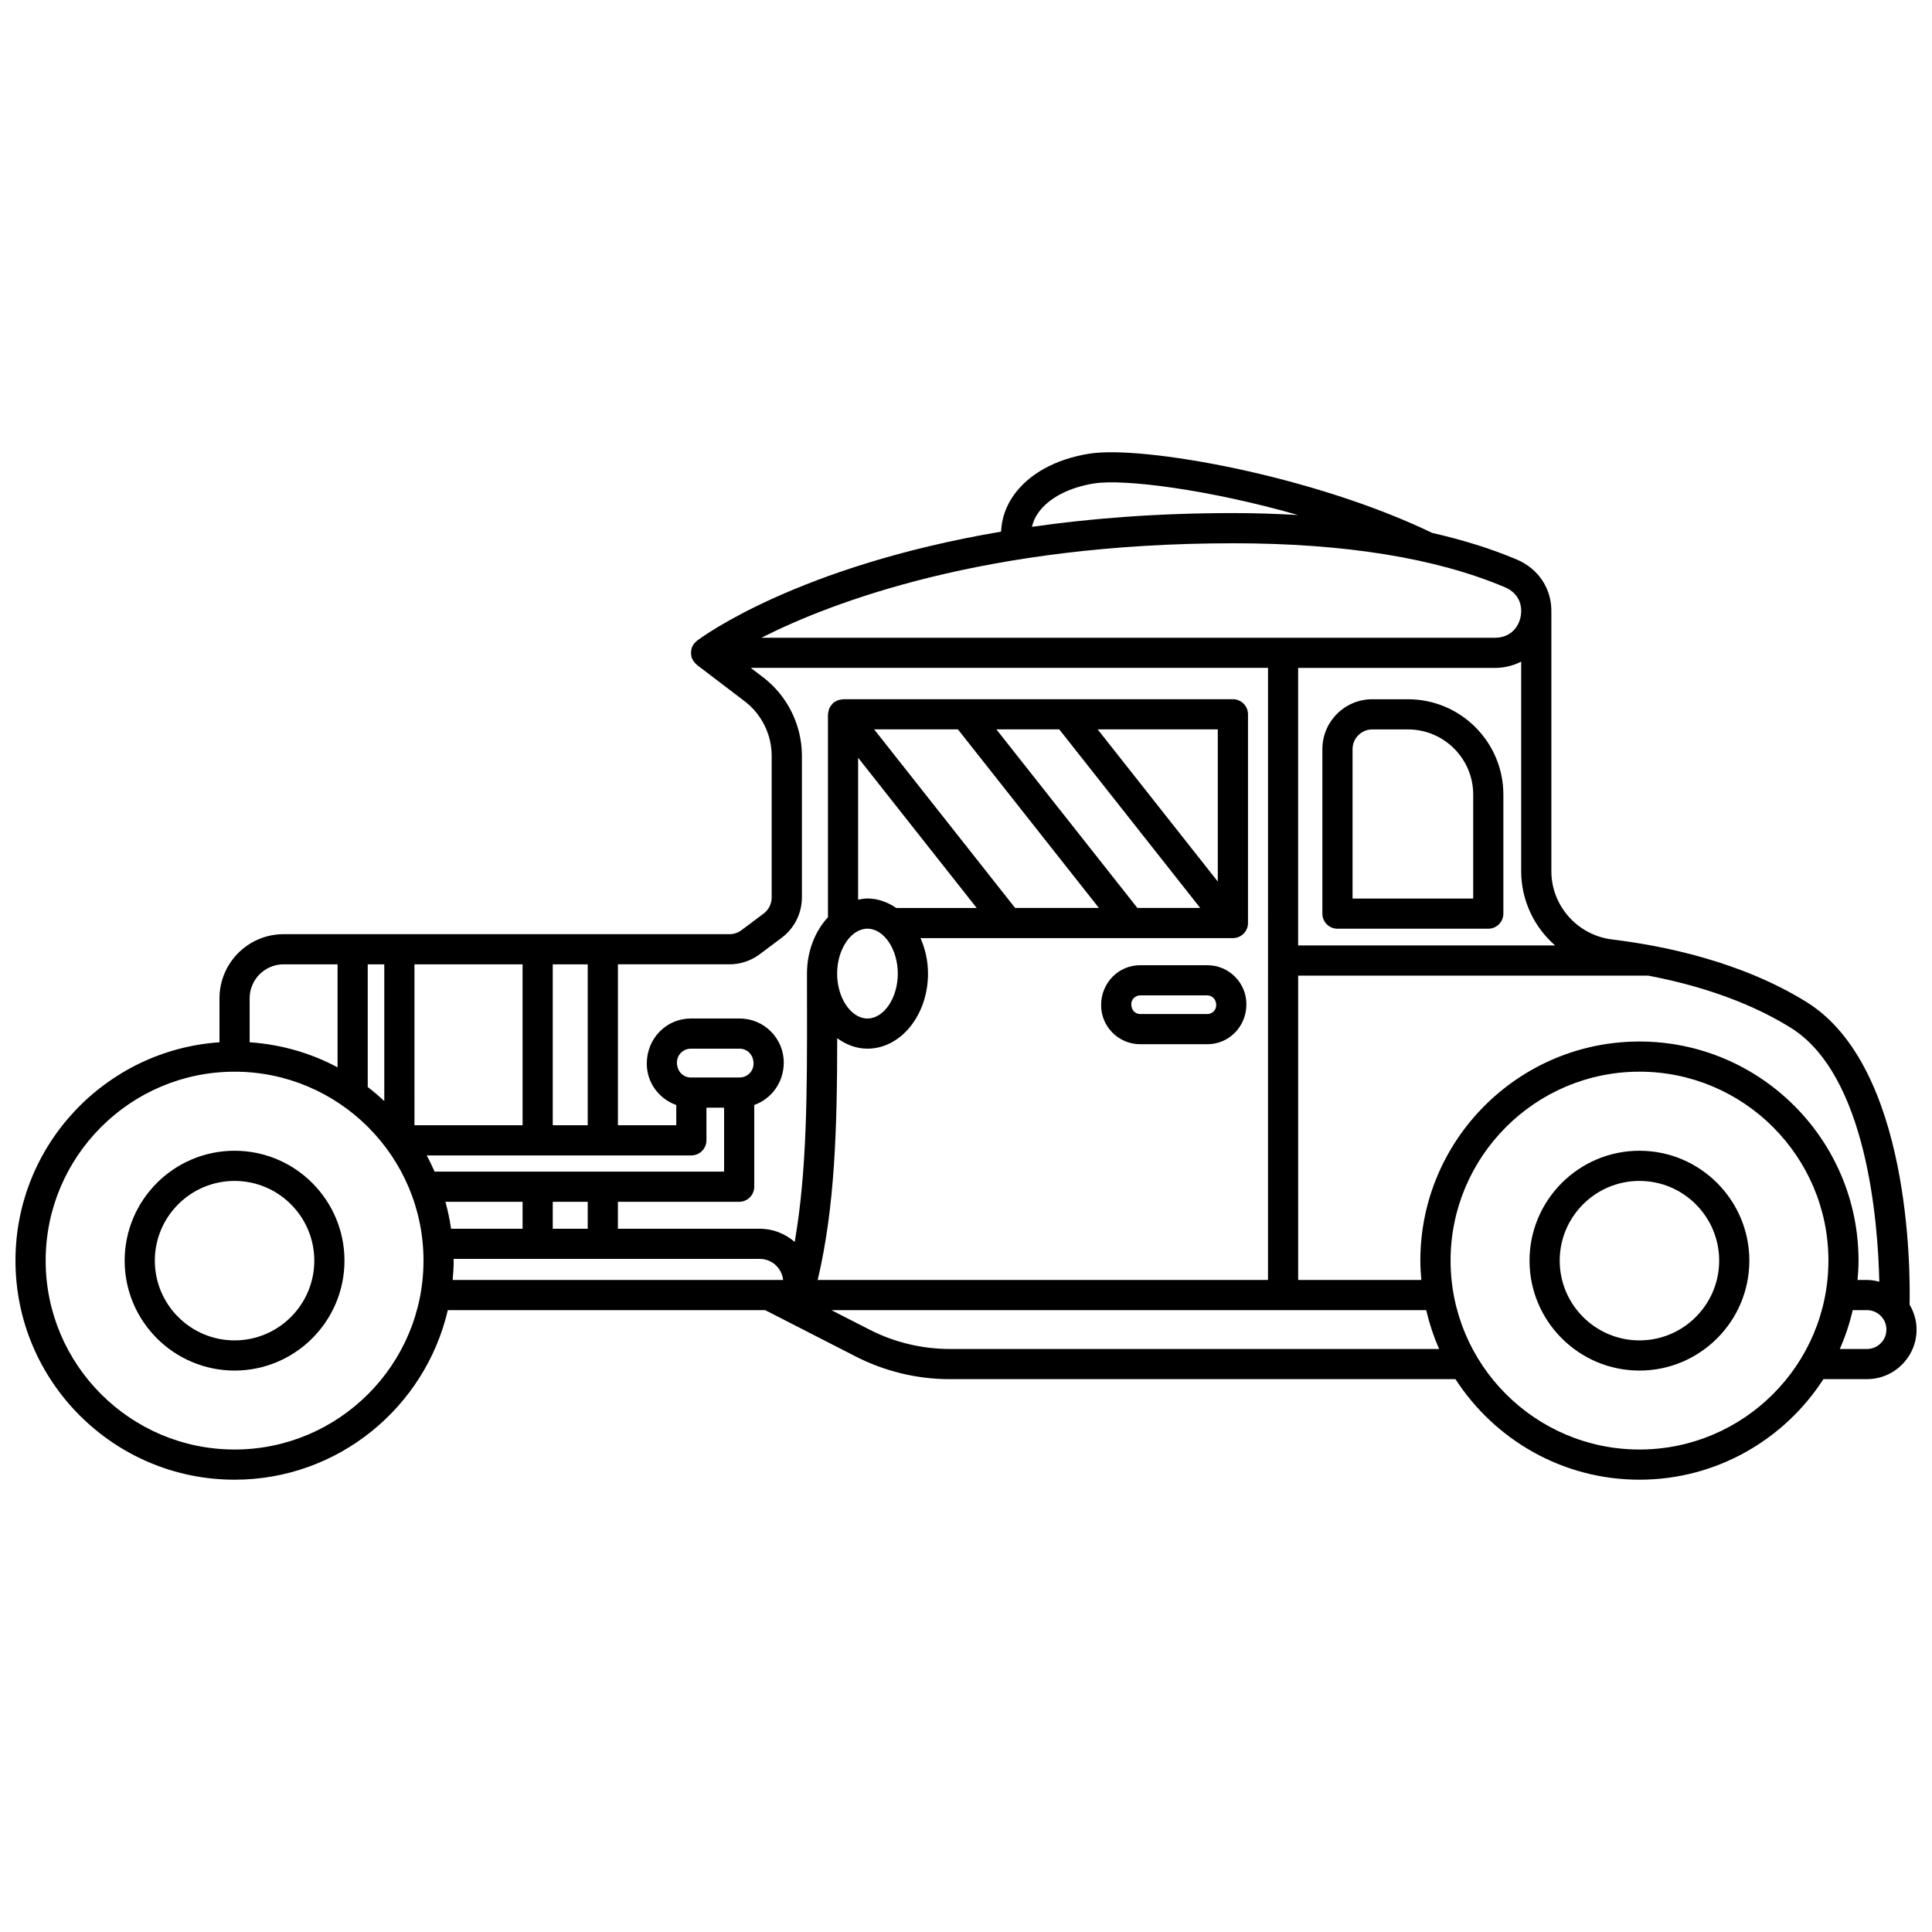 <?xml version="1.0" encoding="UTF-8"?>
<!-- Uploaded to: SVG Find, www.svgrepo.com, Generator: SVG Find Mixer Tools -->
<svg width="800px" height="800px" version="1.1" viewBox="144 144 512 512" xmlns="http://www.w3.org/2000/svg">
 <defs>
  <clipPath id="a">
   <path d="m148.09 263h503.81v274h-503.81z"/>
  </clipPath>
 </defs>
 <path d="m206.16 448.96c-16.062 0-29.125 13.066-29.125 29.125 0 16.059 13.066 29.129 29.125 29.129s29.129-13.066 29.129-29.129-13.066-29.125-29.129-29.125zm0 50.258c-11.652 0-21.129-9.48-21.129-21.133 0-11.652 9.48-21.129 21.129-21.129 11.652 0 21.133 9.48 21.133 21.129 0 11.652-9.48 21.133-21.133 21.133z"/>
 <path d="m578.47 448.96c-16.062 0-29.129 13.066-29.129 29.125 0 16.059 13.066 29.129 29.129 29.129s29.125-13.066 29.125-29.129-13.07-29.125-29.125-29.125zm0 50.258c-11.652 0-21.133-9.48-21.133-21.133 0-11.652 9.48-21.129 21.133-21.129s21.129 9.48 21.129 21.129c-0.004 11.652-9.484 21.133-21.129 21.133z"/>
 <g clip-path="url(#a)">
  <path d="m650.06 489.75c0.203-9.043 0.227-63.156-27.355-80.23-17.102-10.59-37.414-14.844-51.445-16.547-9.195-1.121-16.133-8.902-16.133-18.102v-68.453-0.055-0.055c0-0.008-0.004-0.012-0.004-0.02 0.16-6.086-3.281-11.508-9.148-14-6.731-2.859-14.25-5.195-22.441-7.062-31.547-15.23-76.809-23.25-90.859-20.996-8.871 1.414-15.98 5.312-20.016 10.988-2.098 2.949-3.211 6.242-3.367 9.676-53.898 9.125-79.25 27.895-80.621 28.938-0.215 0.164-0.371 0.371-0.543 0.566-0.062 0.074-0.156 0.113-0.219 0.191-0.016 0.023-0.02 0.051-0.035 0.07-0.285 0.387-0.492 0.82-0.621 1.277-0.035 0.129-0.031 0.25-0.055 0.379-0.059 0.336-0.09 0.672-0.055 1.016 0.012 0.168 0.047 0.328 0.082 0.492 0.031 0.152 0.027 0.309 0.074 0.461 0.051 0.156 0.152 0.281 0.223 0.426 0.07 0.152 0.141 0.297 0.23 0.441 0.215 0.336 0.477 0.629 0.777 0.883 0.055 0.047 0.078 0.117 0.141 0.16l12.688 9.66c4.473 3.406 7.144 8.797 7.144 14.418v37.582c0 1.668-0.797 3.254-2.129 4.254l-5.867 4.398c-0.914 0.684-2.047 1.062-3.191 1.062h-118.16c-9.367 0-16.988 7.621-16.988 16.988v11.66c-30.152 2.066-54.066 27.195-54.066 57.859 0 32.016 26.047 58.062 58.062 58.062 27.492 0 50.535-19.234 56.512-44.934h84.109l24.039 12.305c7.652 3.914 16.242 5.984 24.84 5.984l134.05-0.004c10.348 16.008 28.316 26.648 48.758 26.648s38.406-10.641 48.758-26.648h11.539c7.246 0 13.145-5.898 13.145-13.145-0.008-2.418-0.711-4.652-1.852-6.598zm-8.027-6.082c-1.051-0.273-2.137-0.465-3.269-0.465h-2.496c0.148-1.691 0.262-3.398 0.262-5.129 0-32.016-26.047-58.062-58.062-58.062s-58.062 26.047-58.062 58.062c0 1.73 0.113 3.434 0.262 5.129h-32.641l-0.004-80.652h92.773c11.785 2.242 25.672 6.316 37.703 13.766 20.207 12.512 23.184 51.379 23.535 67.352zm-85.918-89.117h-68.094v-73.547h52.145c2.543 0 4.894-0.613 6.965-1.672v55.535c0.004 7.789 3.461 14.848 8.984 19.684zm-136.93-114.71c2.738-3.852 8.121-6.664 14.758-7.727 7.973-1.258 30.594 1.648 54.047 8.371-5.539-0.312-11.219-0.516-17.164-0.516-20.031 0-37.762 1.41-53.348 3.644 0.293-1.312 0.855-2.574 1.707-3.773zm51.637 8.133c29.57 0 53.805 3.926 72.031 11.668 3.883 1.652 4.68 5.121 4.125 7.82-0.543 2.68-2.621 5.547-6.809 5.547h-194.39c18.785-9.496 59.539-25.035 125.04-25.035zm-125.5 108.92 5.863-4.398c3.336-2.5 5.328-6.484 5.328-10.656v-37.582c0-8.105-3.852-15.875-10.301-20.785l-3.254-2.481h137.08l-0.004 162.21h-119.34c4.594-19.352 5.152-40.402 5.176-64.062 2.371 1.715 5.09 2.769 8.023 2.769 8.844 0 16.039-8.93 16.039-19.902 0-3.414-0.758-6.582-1.988-9.395h82.789c2.207 0 4-1.793 4-4v-55.312c0-2.207-1.793-4-4-4h-103.32c-0.176 0-0.328 0.078-0.5 0.102-0.273 0.035-0.531 0.066-0.797 0.16-0.27 0.094-0.5 0.227-0.738 0.375-0.145 0.09-0.309 0.121-0.445 0.223-0.062 0.047-0.09 0.125-0.148 0.176-0.211 0.188-0.367 0.402-0.535 0.633-0.148 0.199-0.301 0.383-0.406 0.605-0.109 0.219-0.156 0.453-0.219 0.691-0.07 0.273-0.148 0.531-0.164 0.812-0.004 0.078-0.043 0.148-0.043 0.227v53.773c-3.379 3.652-5.562 8.961-5.562 14.941l0.008 7.856c0.039 23.512 0.02 44.391-3.258 63.25-2.496-2.148-5.695-3.492-9.238-3.492h-37.617v-7.141h32.137c2.207 0 4-1.793 4-4v-21.66c4.539-1.613 7.816-5.945 7.816-11.246 0-6.434-5.234-11.668-11.668-11.668h-12.965c-6.434 0-11.668 5.234-11.668 11.961 0 5.078 3.277 9.363 7.816 10.965v5.363h-15.465v-42.648h29.586c2.856 0 5.695-0.945 7.984-2.664zm121.41-19.27-31.836-40.328h31.832v40.328zm-42.02-40.328 37.359 47.32h-16.652l-37.367-47.32zm-26.848 0 37.359 47.32h-22.203l-37.359-47.32zm4.969 47.324h-21.312c-2.277-1.547-4.856-2.508-7.633-2.508-0.848 0-1.668 0.152-2.481 0.312l0.004-37.609zm-36.984 17.395c0-6.449 3.684-11.902 8.039-11.902 4.359 0 8.039 5.449 8.039 11.902 0 6.453-3.684 11.902-8.039 11.902-4.356 0-8.039-5.453-8.039-11.902zm-75.363 67.613v-7.137h9.266v7.137zm-26.945 0c-0.355-2.43-0.852-4.812-1.5-7.137h20.449v7.137zm26.945-27.426v-42.645h9.266v42.645zm-7.996 0h-28.652l-0.004-42.645h28.652zm-36.652-6.406c-1.398-1.312-2.859-2.551-4.383-3.723v-32.516h4.383zm81.375 14.402c2.207 0 4-1.793 4-4v-8.656h4.676v16.949h-76.715c-0.652-1.461-1.336-2.902-2.098-4.293zm12.816-20.652h-12.965c-2.023 0-3.672-1.648-3.672-3.961 0-2.023 1.648-3.672 3.672-3.672h12.965c2.023 0 3.672 1.648 3.672 3.961 0 2.023-1.648 3.672-3.672 3.672zm-120.87-29.988h14.301v27.297c-7.031-3.762-14.926-6.07-23.297-6.641v-11.664c0-4.957 4.035-8.992 8.996-8.992zm-12.992 128.58c-27.605 0-50.066-22.457-50.066-50.062s22.461-50.066 50.066-50.066 50.066 22.461 50.066 50.066-22.461 50.062-50.066 50.062zm58.039-50.512h81.16c3.215 0 5.836 2.449 6.172 5.578h-87.57c0.148-1.691 0.262-3.398 0.262-5.129 0-0.152-0.02-0.297-0.023-0.449zm131.46 23.867c-7.332 0-14.664-1.766-21.195-5.106l-10.129-5.184h157.63c0.828 3.566 1.969 7.008 3.422 10.293h-129.73zm182.82 26.645c-27.605 0-50.066-22.461-50.066-50.066s22.461-50.066 50.066-50.066 50.066 22.461 50.066 50.066c-0.004 27.609-22.461 50.066-50.066 50.066zm60.293-26.645h-7.211c1.457-3.281 2.594-6.727 3.422-10.293h3.785c2.836 0 5.144 2.309 5.144 5.144 0.004 2.836-2.305 5.148-5.141 5.148z"/>
 </g>
 <path d="m517.14 329.31h-9.488c-7.285 0-13.211 5.926-13.211 13.211v43.598c0 2.207 1.793 4 4 4h39.965c2.207 0 4-1.793 4-4v-31.543c0.004-13.93-11.328-25.266-25.266-25.266zm17.27 52.812h-31.969v-39.602c0-2.875 2.34-5.215 5.215-5.215h9.488c9.52 0 17.27 7.75 17.27 17.27v27.547z"/>
 <path d="m463.96 399.79h-17.809c-5.707 0-10.348 4.641-10.348 10.59 0 5.707 4.641 10.348 10.348 10.348h17.809c5.707 0 10.348-4.641 10.348-10.59 0-5.703-4.641-10.348-10.348-10.348zm0 12.941h-17.809c-1.297 0-2.352-1.055-2.352-2.59 0-1.297 1.055-2.352 2.352-2.352h17.809c1.297 0 2.352 1.055 2.352 2.59 0 1.297-1.055 2.352-2.352 2.352z"/>
</svg>